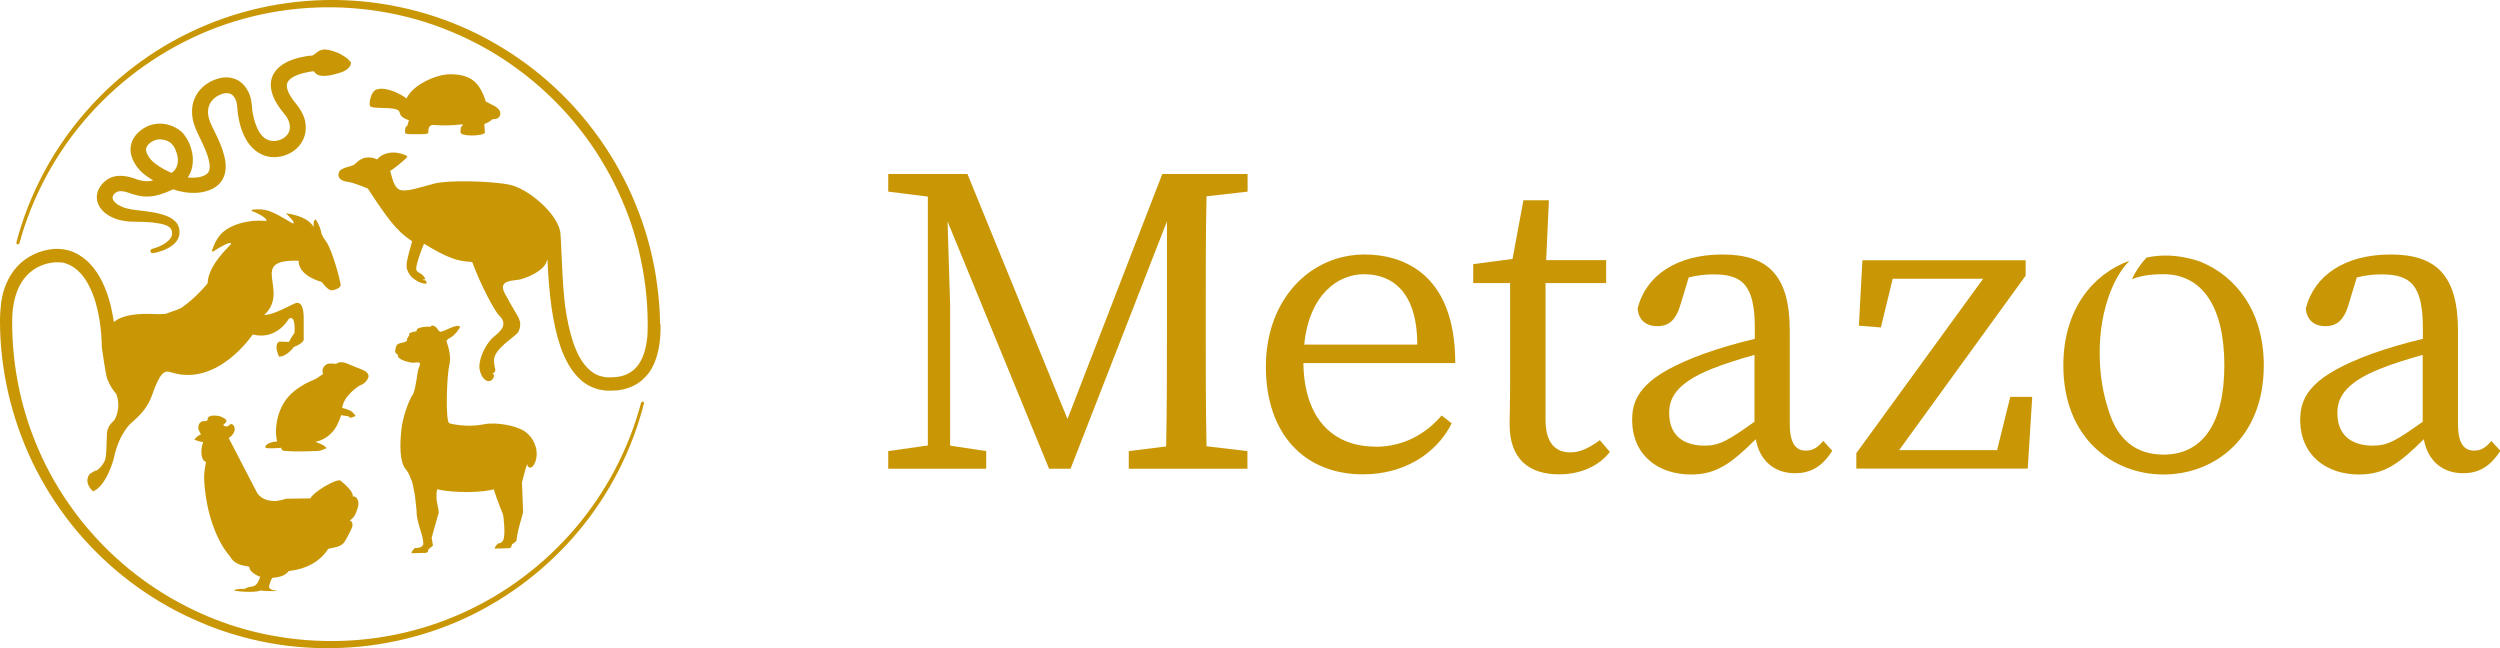 <?xml version="1.0" encoding="UTF-8"?>
<svg id="Laag_1" data-name="Laag 1" xmlns="http://www.w3.org/2000/svg" viewBox="0 0 155.9 40.43">
  <defs>
    <style>
      .cls-1 {
        fill: #c99705;
      }
    </style>
  </defs>
  <path class="cls-1" d="M23.49,5.58l.07-.02c.51-.13,1.35.24,1.79.58.31.22-.01.02,0,0,.38-.84,1.83-1.51,2.73-1.51,1.43,0,1.88.67,2.22,1.71.08.02.32.17.4.2.45.21.58.45.46.7-.06.14-.25.21-.47.2-.12.15-.39.26-.49.29l.04.53c0,.1-.36.19-.81.19s-.71-.09-.71-.19v-.06c0-.16,0-.3.13-.38v-.07c-.34.04-.71.07-1.1.07-.26,0-.5-.01-.74-.03-.27,0-.3.27-.3.42v.06c0,.1-.35.1-.77.1s-.68,0-.68-.1h0v-.05c0-.16,0-.31.14-.38l.1-.34c-.8-.28-.41-.53-.74-.66-.5-.2-1.65-.01-1.7-.26-.05-.29.12-.91.41-.99"/>
  <path class="cls-1" d="M12.66,27.56c-.16.01-.54-.14-.54-.14,0,0,.11-.21.41-.33l-.14-.28c-.07-.17,0-.57.36-.55.09,0,.2,0,.2-.13.01-.3.6-.2.69-.19.14.02.51.19.48.32-.05.19-.27.21-.17.28.1.07.23.1.38-.06.07-.08.24-.02.29.16.06.23-.07.46-.28.62l-.08.05,1.77,3.42c.3.47.85.53,1.22.51.2-.03.41-.08.6-.14l1.5-.02c.23-.44,1.67-1.26,1.88-1.11.21.16.86.73.76.99.21-.04.31.16.35.31.05.28-.09.55-.14.7-.06.21-.21.36-.39.49.18.06.19.24.16.39-.09.25-.4.82-.5.96-.12.17-.31.26-.52.31-.16.04-.32.07-.47.1h-.01c-.51.81-1.4,1.27-2.4,1.38-.03,0-.05.02-.08.03-.25.31-.6.36-1.02.41-.1.19-.17.39-.2.58.04.07.11.13.22.17.08.03.41.05.21.07-.11,0-.84,0-.95-.04-.33.17-1.63.05-1.63,0,0-.07.11-.06.27-.09.17-.02.07,0,.39,0,0-.05.12-.09.25-.12.19-.05.22,0,.4-.12.14-.1.23-.34.3-.52h0c-.23-.08-.47-.22-.62-.41-.04-.06-.05-.16-.07-.19-.02-.02-.04-.04-.06-.05-.53-.06-.92-.21-1.15-.64h0c-.75-.85-1.49-2.59-1.6-4.77-.02-.39.05-.76.12-1.11h-.03c-.24-.09-.33-.56-.21-1.05.02-.06.06-.17.06-.17"/>
  <path class="cls-1" d="M22.94,23.31c-.13-.21-.46-.3-.77-.42-.48-.18-.84-.46-1.21-.2-.13-.02-.29-.02-.39-.02-.23,0-.44.19-.46.43,0,.08,0,.16.04.22-.25.18-.51.35-.68.41-.22.08-.7.31-1.16.69-1.02.83-1.23,2.28-1.03,3.1-.03.02-.2.03-.2.03-.46.08-.58.3-.52.37.06.07.94.02.96,0,.07.09,0,.18.25.2.79.07,2.08,0,2.08,0,0,0,.25-.03.34-.11.04-.04.15-.01.16-.05.01-.05-.06-.09-.11-.14-.1-.09-.57-.27-.57-.27h0c.43-.08.86-.33,1.18-.76.17-.22.35-.65.42-.9.13.03.41.06.46.07,0,0,.11.17.28.04.04-.03.16,0,.15-.08-.01-.05.02,0-.2-.23-.14-.15-.62-.25-.62-.25.08-.75,1.04-1.41,1.21-1.45.14-.04.55-.41.4-.66"/>
  <path class="cls-1" d="M33.46,28.19c0-.12-.02-.24-.06-.35h0s-.03-.09-.05-.13v-.02c-.11-.26-.32-.62-.76-.87-.47-.26-1.6-.52-2.42-.36-1.11.22-2.04-.04-2.14-.06-.27-.05-.17-2.98-.01-3.63.13-.55-.05-1.1-.18-1.51,0-.02.11-.14.2-.18.38-.18.66-.69.66-.69-.21-.25-.94.28-1.24.3-.04-.02-.08-.05-.12-.07-.1-.26-.42-.43-.51-.23-.18-.06-.8.03-.83.16-.01.05-.02.08-.03.11-.21.03-.55.1-.44.23,0,.01-.15.22-.14.23.03.39-.66.1-.71.57-.02.16-.12.3.13.42-.1.34.84.53,1,.51.56-.1.37.12.27.42-.03.06-.16,1.23-.31,1.51-.3.44-.66,1.49-.74,2.23-.11,1.07-.09,2.01.25,2.46.28.3.33.68.41.77.01.05.09.33.19.92l.1.94c-.04.5.34,1.41.38,1.72,0,0,.06.32.03.38-.13.25-.5.19-.53.21h0s-.2.2-.2.32q0,.08,0,0l.75-.02c.15,0,.22,0,.27-.07,0-.02.02-.03.02-.05h0s.01-.1.02-.11h0l.28-.22-.08-.5c.01-.07.44-1.54.44-1.56h0c-.01-.33-.16-.68-.14-1.03h0c0-.12,0-.31.05-.43,1.01.25,2.88.21,3.52,0,.2.65.59,1.6.59,1.61,0,0,.17,1.24,0,1.56-.13.25-.31.19-.33.21h0s-.2.2-.2.32h0l.75-.02c.15,0,.22,0,.27-.07,0-.02.02-.03.03-.05,0,0,.01-.1.02-.11h0l.28-.22s.07-.58.24-1.14c.21-.69.18-.71.18-.71,0,0-.06-1.42-.07-1.8,0,0,.23-.94.33-1.15,0,.15.1.23.21.22.17-.02.4-.43.38-.92"/>
  <path class="cls-1" d="M9.45,9.99l-.02-.02-.05-.05s-.06-.08-.08-.11c-.05-.08-.1-.15-.13-.22-.06-.15-.08-.27-.05-.36.03-.1.1-.21.24-.32.13-.1.27-.17.42-.2s.32-.02.48.02c.16.04.32.12.43.22.03.03.08.09.13.16s.09.16.13.24c.07.17.12.36.14.53.01.18,0,.34-.06.48-.03.07-.06.14-.1.2-.04.06-.1.12-.16.17-.02.02-.05.04-.07.05-.06-.03-.13-.06-.19-.08-.19-.09-.38-.2-.56-.31-.09-.06-.18-.12-.26-.18s-.16-.13-.22-.18v-.02l-.02-.02ZM21.82,3.84c-.07-.15-.25-.26-.39-.35s-.28-.17-.45-.23c-.29-.1-.73-.27-1.06-.1-.16.09-.29.23-.45.31-.04,0-.09,0-.13,0-.13.02-.25.03-.38.06-.25.05-.5.11-.75.2-.25.09-.51.22-.75.41-.12.1-.24.22-.33.36-.1.14-.17.31-.21.48-.04.17-.04.35-.02.51s.06.31.11.45c.1.28.24.51.39.73.14.21.33.42.43.56.11.15.19.32.22.47.04.16.03.3,0,.44-.04.14-.12.27-.24.37-.23.22-.59.32-.9.27-.15-.03-.29-.08-.42-.18s-.24-.24-.34-.4c-.19-.33-.32-.74-.39-1.15-.02-.1-.03-.21-.04-.31,0-.09-.02-.25-.04-.38-.04-.28-.13-.57-.31-.84-.17-.27-.45-.52-.79-.62-.33-.11-.68-.09-.97,0-.15.04-.28.09-.41.15l-.09.05s-.07.04-.1.06c-.06.04-.13.08-.19.12-.24.18-.45.41-.59.67-.15.27-.24.57-.25.87-.02.3.02.59.1.86.04.13.09.26.14.39.05.11.1.22.15.33.1.21.2.42.3.63.09.21.18.41.25.61s.12.4.15.58c.02.18,0,.34-.04.45-.05.11-.12.18-.26.26-.07.03-.15.07-.24.09-.08.03-.18.04-.27.05-.18.02-.36.01-.55,0,.08-.12.15-.25.2-.39.11-.3.13-.61.11-.9-.03-.29-.1-.56-.21-.82-.06-.13-.12-.26-.2-.38s-.17-.25-.31-.38c-.25-.21-.52-.34-.81-.42s-.6-.09-.91-.03c-.31.06-.6.21-.83.4-.12.1-.23.2-.33.34s-.18.29-.23.47c-.05.17-.06.36-.04.53s.07.33.13.47.14.27.22.38c.04.06.08.12.13.17l.07.08.03.04.05.05c.11.11.21.19.32.27.1.08.21.15.32.22.04.03.09.05.13.08-.15.04-.29.05-.43.05-.18,0-.36-.04-.55-.1-.05-.01-.1-.03-.14-.05l-.08-.03s-.06-.02-.1-.03c-.13-.04-.27-.08-.42-.1s-.3-.03-.46-.02c-.16.01-.33.05-.49.12s-.31.18-.43.3-.22.26-.29.4c-.04.08-.08.18-.1.28-.02.1-.03.2-.02.3.01.2.08.38.18.54.19.3.45.48.7.61.26.13.52.21.78.25.13.02.26.04.39.05.13,0,.25.01.37.01.24,0,.46.01.69.02s.45.03.67.07c.22.03.42.08.6.16.08.04.15.09.2.14.01.01.02.03.03.04,0,.01.02.04.03.06.02.04.03.08.04.12.04.15,0,.32-.13.47-.12.15-.3.28-.5.38-.19.1-.41.18-.62.24h0c-.06.02-.1.08-.09.15s.08.12.15.11c.24-.04.48-.11.71-.2.23-.1.46-.22.65-.41.1-.1.18-.21.24-.36.03-.07.05-.15.06-.22v-.23c0-.08-.03-.15-.05-.22-.01-.04-.02-.06-.04-.1-.02-.04-.04-.07-.06-.11-.09-.13-.22-.23-.33-.31-.24-.15-.49-.23-.73-.29-.24-.07-.48-.11-.72-.14-.24-.04-.48-.06-.71-.09-.24-.03-.44-.06-.64-.11-.2-.05-.38-.13-.54-.22-.15-.1-.27-.22-.32-.32-.03-.05-.03-.1-.03-.13,0-.02,0-.03.01-.04v-.02h0v-.03c.07-.14.15-.22.26-.27.1-.05.25-.06.42-.03.08.01.17.04.27.07.02,0,.05.01.07.02l.08.03c.06.02.12.05.19.06.26.08.54.14.83.14s.57-.05.83-.13.49-.17.72-.28c.03-.01.06-.03.1-.04.26.09.52.15.8.19.53.07,1.11.04,1.66-.23.14-.07.28-.17.4-.29s.23-.28.29-.44c.14-.33.14-.65.11-.93-.04-.28-.11-.54-.19-.78s-.18-.47-.28-.69c-.1-.22-.21-.43-.31-.64-.05-.1-.1-.21-.14-.3s-.07-.18-.1-.27c-.11-.36-.09-.71.07-.99.08-.14.19-.27.33-.37.13-.1.31-.18.47-.23.16-.04.31-.04.42,0s.21.11.29.24c.08.12.14.29.16.47.01.1.02.17.03.32.01.13.03.26.05.38.08.51.23,1.01.51,1.49.14.24.33.47.57.66.24.19.54.33.86.38.31.05.62.02.91-.07.29-.09.56-.24.79-.45.23-.21.41-.49.5-.8s.09-.65.02-.94c-.07-.3-.21-.56-.37-.79-.04-.06-.08-.11-.12-.17l-.11-.14c-.07-.08-.13-.17-.19-.25-.12-.17-.22-.35-.28-.51-.06-.17-.08-.32-.05-.43.03-.11.09-.21.21-.31.12-.1.29-.19.48-.26.19-.07.39-.12.6-.16.1-.02.21-.04.32-.05h.07s.04.05.06.08c.1.13.26.19.44.2.36.03.76-.08,1.11-.19.2-.06.38-.14.52-.27.11-.11.22-.29.16-.42"/>
  <path class="cls-1" d="M41.16,20.19c0-.79-.07-1.57-.17-2.35-.2-1.56-.58-3.09-1.14-4.56-.55-1.47-1.27-2.87-2.15-4.18-1.74-2.61-4.08-4.81-6.8-6.37-1.35-.79-2.8-1.41-4.29-1.86-1.5-.45-3.04-.73-4.6-.83-3.11-.2-6.27.32-9.15,1.52-1.44.6-2.81,1.36-4.07,2.27s-2.42,1.96-3.44,3.14c-2.05,2.34-3.54,5.15-4.33,8.15,0,.05.02.1.07.12.05.01.1-.02.12-.07.81-2.96,2.32-5.73,4.36-8.01,1.02-1.14,2.17-2.17,3.42-3.05,1.25-.88,2.6-1.62,4.02-2.2,2.83-1.15,5.93-1.63,8.97-1.4,1.52.11,3.03.4,4.48.85,1.45.46,2.85,1.08,4.16,1.85,2.62,1.55,4.88,3.7,6.54,6.24.83,1.27,1.52,2.64,2.04,4.06.52,1.42.87,2.91,1.05,4.41.09.75.14,1.51.14,2.27,0,.38,0,.74-.06,1.1-.05.36-.14.7-.27,1.01-.07.15-.15.3-.24.43-.1.13-.2.25-.32.35-.24.2-.53.34-.86.4-.16.03-.33.05-.5.05h-.26c-.08,0-.16-.01-.24-.03-.31-.05-.6-.19-.84-.4-.25-.21-.46-.48-.63-.78-.17-.3-.32-.64-.43-.98-.23-.69-.38-1.43-.49-2.18-.21-1.5-.25-4.45-.32-4.75-.27-1.2-2.04-2.66-3.15-2.89-1.22-.25-3.92-.29-4.71-.07-.8.21-1.76.55-2.15.38-.38-.16-.47-.79-.59-1.18.08,0,1.11-.82,1.07-.89-.04-.07-.58-.32-1.12-.23-.34.06-.6.21-.74.39-.01,0-.02.01-.04.02-.18-.1-.42-.15-.7-.11-.39.07-.67.42-.74.46-.21.09-.8.19-.9.4-.18.37.09.59.48.64.42.05,1.3.43,1.3.43,0,0,1.07,1.68,1.69,2.36.58.63.72.66,1.07.93-.08.29-.26.88-.32,1.24h0s-.07.29.01.53c0,0,.06.13.06.14.14.28.28.4.57.57.29.17.54.17.56.16.05-.04,0-.11-.01-.17-.02-.05-.24-.06-.24-.06.04-.02.21-.04.2-.07-.06-.1-.13-.2-.24-.29-.04-.03-.29-.14-.33-.27-.06-.18.26-1.14.48-1.63,1.55.94,2.1,1.07,2.89,1.13.04,0,.08.01.12.02.54,1.46,1.42,3.09,1.67,3.32.74.68-.25,1.22-.47,1.46-.57.63-.81,1.47-.75,1.86.07.44.32.79.59.78.12,0,.22-.1.29-.22.04-.11.05-.2-.08-.26,0,0,.26-.06.17-.32-.03-.08-.08-.47-.07-.54.07-.76,1.39-1.45,1.53-1.75.16-.33.15-.65-.06-.99-.28-.46-.52-.89-.78-1.37-.51-.94.63-.78,1.05-.92.73-.24,1.46-.63,1.58-1.2h.02c.04,1.03.12,2.06.27,3.09.12.78.28,1.56.54,2.33.13.38.3.76.51,1.13.21.36.48.71.82,1,.35.29.78.49,1.23.57.11.02.22.03.34.04h.32c.21,0,.43-.02.65-.07.43-.09.87-.28,1.21-.58.17-.15.33-.32.46-.5.13-.18.23-.38.32-.58.33-.8.39-1.64.38-2.43"/>
  <path class="cls-1" d="M40.1,25.04s-.1.02-.12.07c-.76,2.87-2.18,5.57-4.1,7.82-1.92,2.26-4.35,4.09-7.05,5.3-2.7,1.22-5.67,1.81-8.62,1.74-1.48-.03-2.95-.23-4.38-.58-.72-.18-1.42-.39-2.11-.65-.69-.26-1.37-.55-2.03-.89-2.63-1.32-4.96-3.24-6.76-5.56-.9-1.16-1.68-2.42-2.3-3.75s-1.1-2.73-1.41-4.16c-.31-1.43-.47-2.9-.46-4.36,0-.71.11-1.42.38-2.03s.73-1.11,1.32-1.38c.29-.14.62-.22.94-.25.16-.01.31,0,.46.01.15.02.29.07.43.13.28.12.53.32.75.56s.4.53.55.84c.31.62.49,1.31.61,2.01.1.58.14,1.17.15,1.76,0,0,.24,1.71.34,1.97.15.37.34.68.56.93.35.91-.12,1.63-.12,1.63-.53.47-.45.81-.47,1.11-.03.35,0,1.17-.13,1.43-.21.43-.5.6-.5.6-.12-.02-.47.25-.47.25-.35.6.25,1.05.25,1.05.85-.35,1.29-2.06,1.29-2.06.32-1.58,1.1-2.22,1.1-2.22,1.12-.93,1.22-1.59,1.46-2.2.44-1.1.71-1.04,1.05-.93,2.88.89,5.05-2.37,5.05-2.37,1.52.38,2.25-.98,2.25-.98.47-.29.35.9.35.9-.14.15-.34.54-.34.54l-.59-.02c-.4.17-.03.94-.03.94.5,0,.92-.6.92-.6.56-.21.62-.44.62-.44v-1.28c.01-.79-.17-1.02-.4-1.04-.2-.01-1.38.76-2.06.76,1.65-1.54-1.08-3.48,2.14-3.38-.01.97,1.44,1.32,1.44,1.32.51.68.67.54.91.45.34-.12.27-.32.27-.32-.07-.41-.52-2.07-.87-2.6-.12-.18-.3-.39-.34-.63-.09-.45-.34-.79-.34-.79-.15.02-.14.28-.13.47-.19-.36-.68-.7-1.7-.86,0,.02,0,0-.01.02.31.3.57.59.42.62-.04,0-.72-.46-1.35-.73-.41-.17-.85-.18-1.19-.13-.05,0-.05.07,0,.09.46.17,1,.5.87.6-.04.03-.87-.13-1.87.24s-1.26.92-1.51,1.61c-.02.04.03.09.08.06.45-.29,1.13-.68,1.11-.47,0,.06-1.44,1.29-1.46,2.45,0,0-.67.87-1.64,1.54-.18.09-.36.16-.53.21-.15.06-.3.11-.44.16-.59.07-1.21-.07-2.12.07-.56.09-.9.26-1.12.44-.02-.1-.03-.21-.05-.31-.13-.76-.34-1.53-.7-2.25-.18-.36-.41-.71-.69-1.02-.28-.31-.63-.58-1.04-.76-.2-.09-.42-.15-.64-.19-.22-.03-.45-.04-.66-.02-.42.04-.83.15-1.21.33-.38.18-.73.43-1.02.74-.29.31-.51.67-.68,1.05-.17.38-.27.77-.33,1.17-.05.41-.08.8-.08,1.19,0,1.52.18,3.04.52,4.52.34,1.48.85,2.93,1.5,4.29.66,1.37,1.47,2.66,2.41,3.85,1.89,2.38,4.3,4.33,7.02,5.66.68.33,1.38.63,2.09.89s1.44.47,2.17.65c1.47.35,2.98.54,4.49.55,3.02.04,6.05-.6,8.78-1.86,2.74-1.26,5.18-3.14,7.11-5.45,1.93-2.31,3.33-5.05,4.07-7.96,0-.05-.02-.1-.07-.12"/>
  <path class="cls-1" d="M75.25,12.24l2.55-.29v-1.1h-5.32l-5.91,15.28-6.24-15.28h-4.94v1.1l2.47.31v15.52l-2.47.35v1.1h6.11v-1.1l-2.25-.34v-8.76l-.16-5.22,6.33,15.42h1.34l6.01-15.42v6.92c0,2.4,0,4.78-.05,7.11l-2.33.29v1.1h7.4v-1.1l-2.55-.3c-.05-2.37-.05-4.75-.05-7.11v-1.37c0-2.4,0-4.78.05-7.11"/>
  <path class="cls-1" d="M85.06,17.1c1.76,0,3.32,1.1,3.32,4.39h-7.05c.32-3.16,2.13-4.39,3.73-4.39M85.77,27.85c-2.71,0-4.45-1.82-4.49-5.21h9.47c0-5.84-3.57-6.77-5.65-6.77-3.4,0-6.16,2.8-6.16,6.99s2.39,6.72,6.06,6.72c2.5,0,4.54-1.23,5.53-3.18l-.63-.49c-.99,1.15-2.37,1.95-4.13,1.95"/>
  <path class="cls-1" d="M99.78,27.44c-.71.52-1.26.77-1.86.77-.93,0-1.54-.6-1.54-2.03v-8.53h3.78v-1.43h-3.74l.17-3.73h-1.59l-.68,3.66-2.45.32v1.18h2.3v6.53c0,1.07-.03,1.64-.03,2.3,0,2.11,1.18,3.1,3.07,3.1,1.37,0,2.5-.52,3.18-1.4l-.63-.74h.02Z"/>
  <path class="cls-1" d="M104.09,25.77c0-.8.27-1.84,2.74-2.8.59-.24,1.6-.57,2.58-.84v4.17c-1.62,1.15-2.17,1.49-3.1,1.49-1.26,0-2.22-.58-2.22-2.03M113.69,27.5c-.3.36-.6.6-1.07.6-.63,0-1.01-.44-1.01-1.67v-5.81c0-3.46-1.37-4.75-4.2-4.75s-4.77,1.29-5.29,3.37c.06.69.49,1.1,1.24,1.1s1.15-.44,1.4-1.23l.55-1.81c.6-.15,1.11-.19,1.54-.19,1.81,0,2.58.66,2.58,3.35v.67c-1.11.26-2.29.61-3.15.92-3.68,1.34-4.5,2.58-4.5,4.11,0,2.27,1.67,3.43,3.67,3.43,1.6,0,2.52-.7,4.04-2.2.23,1.31,1.14,2.12,2.44,2.12.93,0,1.67-.36,2.33-1.4l-.55-.6h-.02Z"/>
  <polygon class="cls-1" points="125.36 24.75 124.54 28.07 118.43 28.07 126.32 17.19 126.32 16.23 116.14 16.23 115.92 20.31 117.29 20.42 118.03 17.38 123.67 17.38 115.76 28.26 115.76 29.22 126.45 29.22 126.73 24.75 125.36 24.75"/>
  <path class="cls-1" d="M145.76,25.77c0-.8.27-1.84,2.74-2.8.59-.24,1.6-.57,2.58-.84v4.17c-1.62,1.15-2.16,1.49-3.1,1.49-1.26,0-2.22-.58-2.22-2.03M155.36,27.5c-.3.36-.6.6-1.07.6-.63,0-1.01-.44-1.01-1.67v-5.81c0-3.46-1.37-4.75-4.2-4.75s-4.77,1.29-5.29,3.37c.06.69.49,1.1,1.23,1.1s1.15-.44,1.4-1.23l.55-1.81c.6-.15,1.11-.19,1.54-.19,1.81,0,2.58.66,2.58,3.35v.67c-1.11.26-2.29.61-3.15.92-3.68,1.34-4.5,2.58-4.5,4.11,0,2.27,1.67,3.43,3.67,3.43,1.6,0,2.52-.7,4.04-2.2.23,1.31,1.14,2.12,2.44,2.12.93,0,1.67-.36,2.33-1.4l-.55-.6h0Z"/>
  <path class="cls-1" d="M137.26,16.33c-.93-.31-2.03-.55-3.4-.27-.15.16-.29.33-.42.51-.19.26-.35.54-.49.83.58-.2,1.1-.3,1.97-.3,2.39,0,3.79,2,3.79,5.68s-1.4,5.57-3.79,5.57c-1.73,0-2.9-.95-3.44-2.8-.32-.96-.49-1.98-.53-3-.06-1.31.08-2.64.5-3.92.21-.64.5-1.27.9-1.84.13-.18.28-.36.44-.53-2.28.83-4.12,3.03-4.12,6.53,0,4.55,3.1,6.8,6.25,6.8s6.25-2.25,6.25-6.8c0-3.39-1.74-5.56-3.91-6.45"/>
</svg>